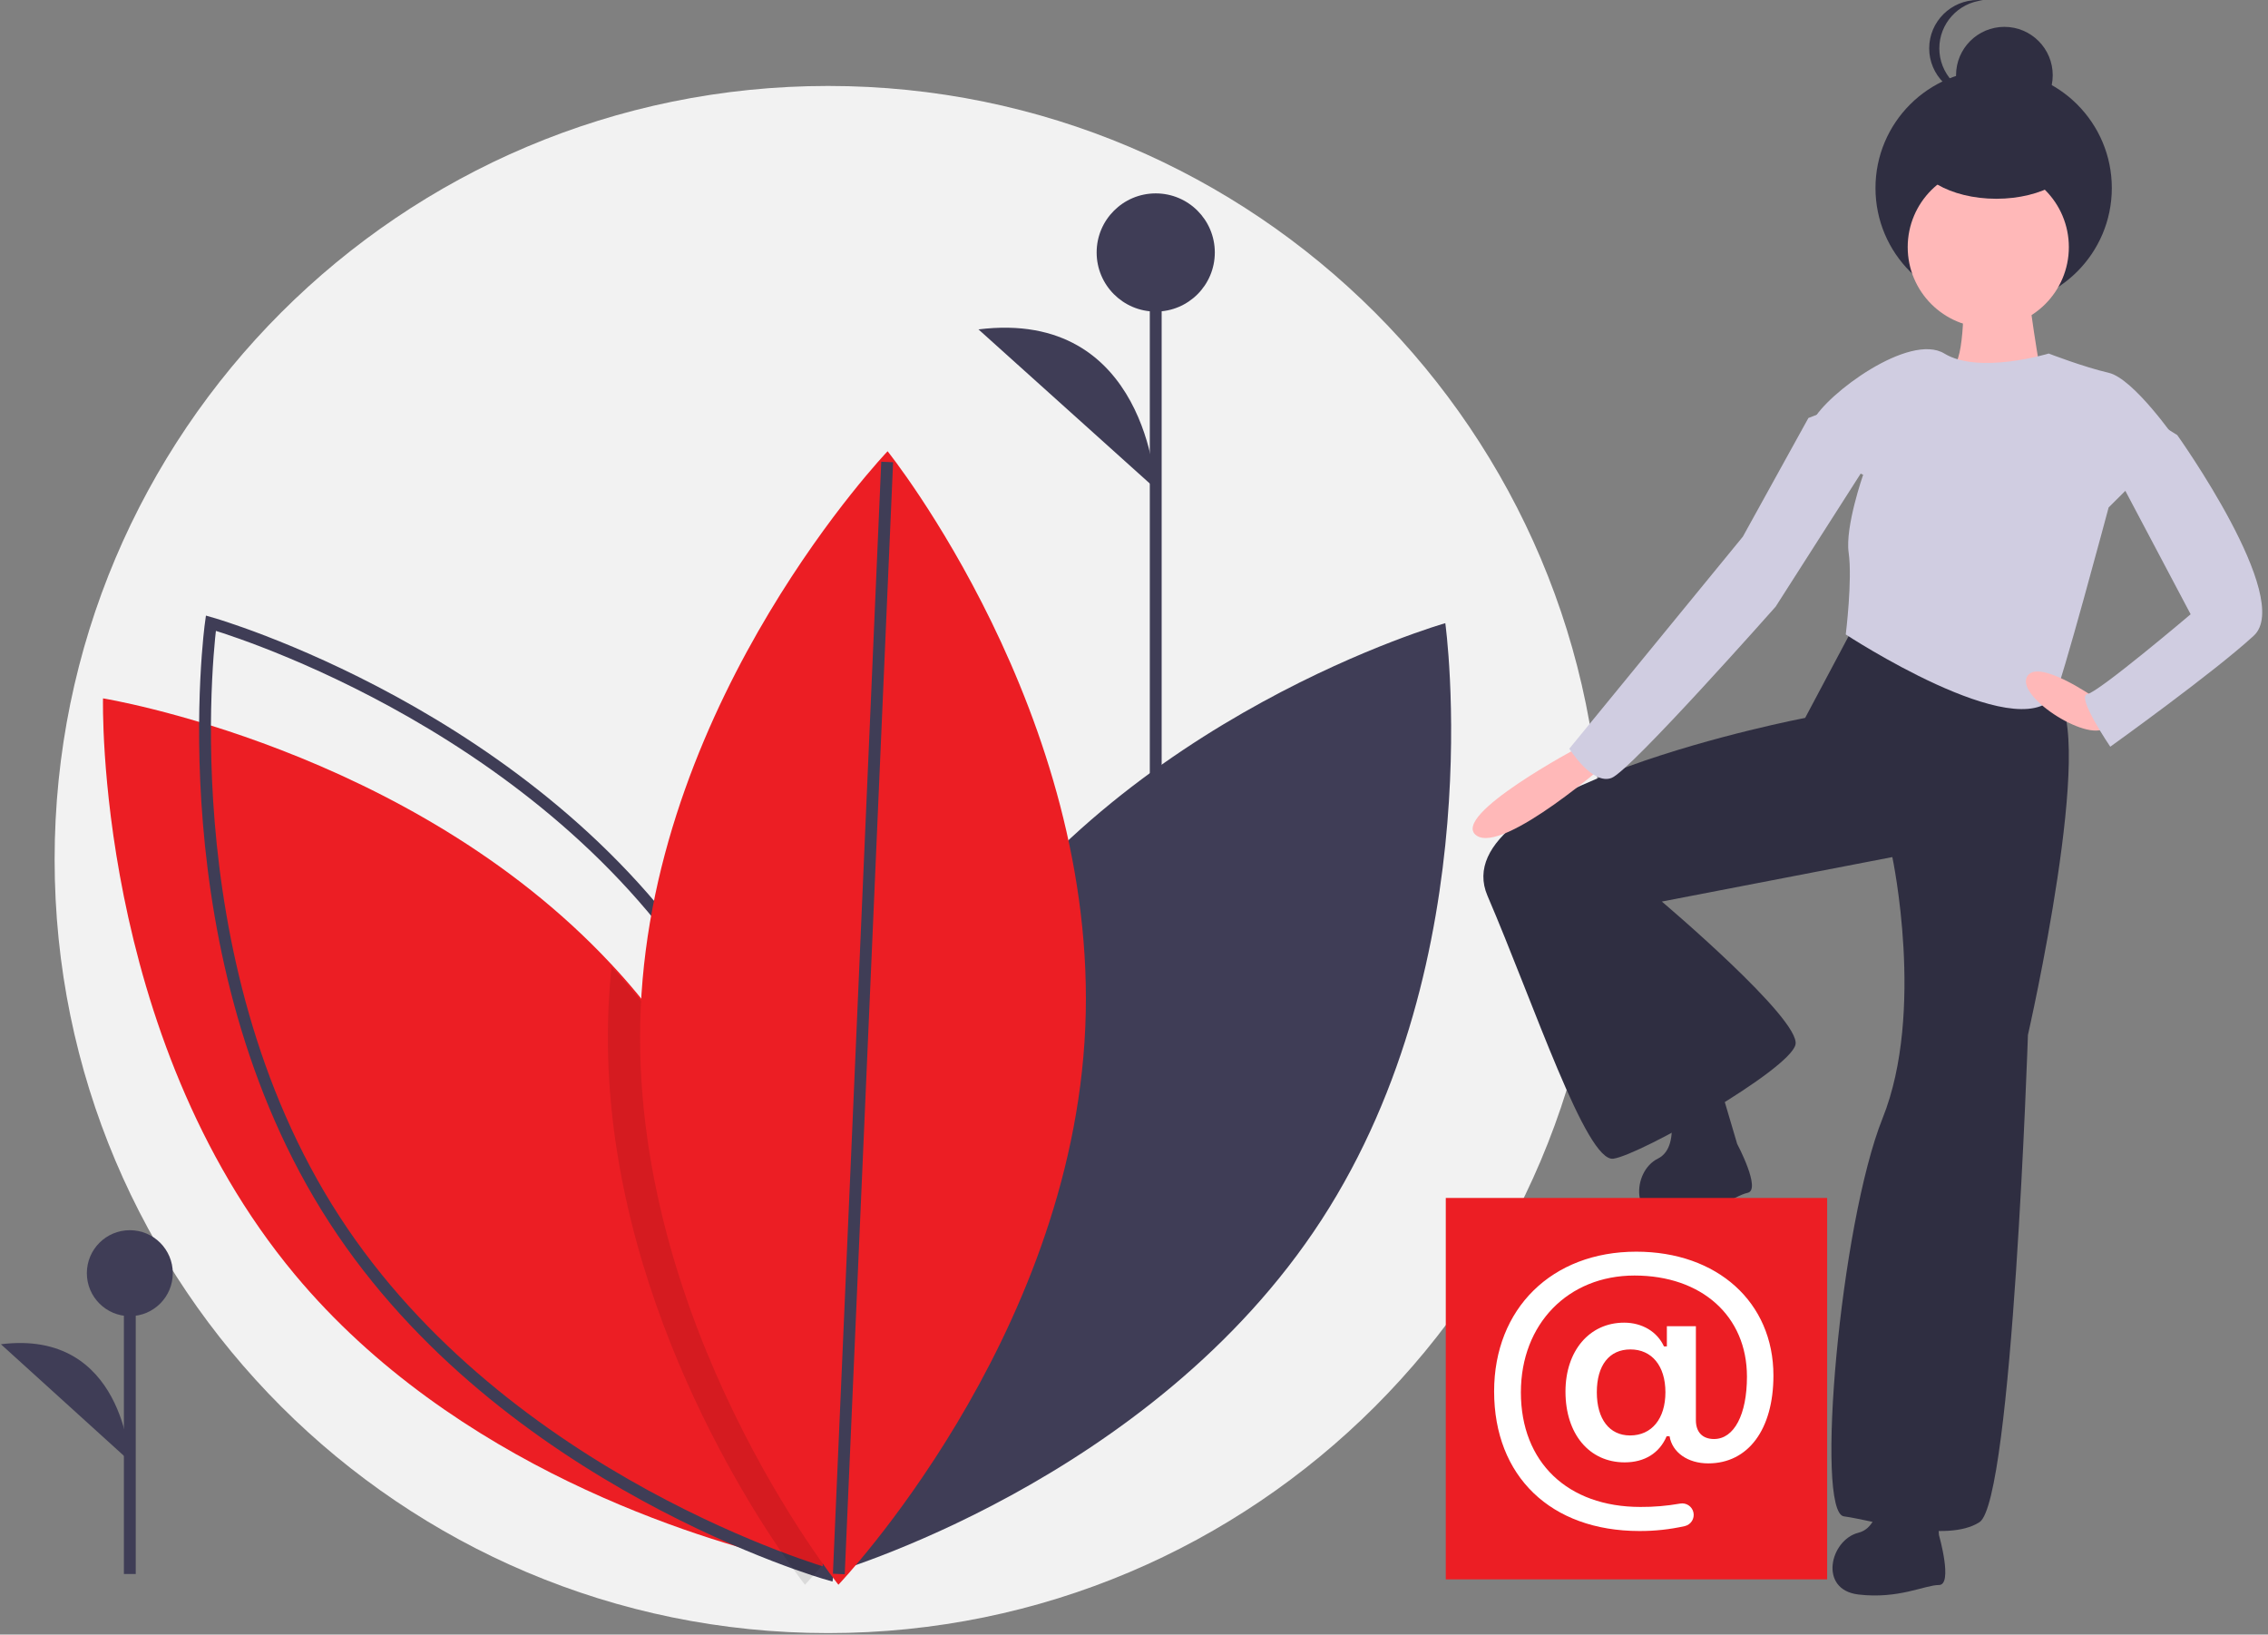 <svg width="383" height="276" viewBox="0 0 383 276" fill="none" xmlns="http://www.w3.org/2000/svg">
<rect x="0" y="0" width="383" height="276" fill="#808080" stroke="none"/>
<path d="M139.84 275.744C211.977 275.744 270.455 217.265 270.455 145.128C270.455 72.991 211.977 14.513 139.84 14.513C67.703 14.513 9.224 72.991 9.224 145.128C9.224 217.265 67.703 275.744 139.84 275.744Z" fill="#F2F2F2"/>
<path d="M160.8 165.045C132.04 209.379 139.92 265.766 139.92 265.766C139.92 265.766 194.43 250.274 223.19 205.939C251.95 161.605 244.07 105.218 244.07 105.218C244.07 105.218 189.56 120.71 160.8 165.045Z" fill="#3F3D56"/>
<path d="M139.832 264.859C139.832 264.859 139.127 264.747 137.831 264.486C136.797 264.277 135.374 263.979 133.636 263.569C118.097 259.923 76.786 247.597 49.777 215.19C15.973 174.61 17.396 117.917 17.396 117.917C17.396 117.917 69.084 126.276 103.143 162.717C104.619 164.283 106.055 165.906 107.451 167.586C136.865 202.894 139.607 250.4 139.824 262.145C139.854 263.905 139.832 264.859 139.832 264.859Z" fill="#EC1E24"/>
<path fill-rule="evenodd" clip-rule="evenodd" d="M118.879 165.045C147.64 209.379 139.759 265.766 139.759 265.766C139.759 265.766 85.249 250.274 56.489 205.939C27.729 161.605 35.609 105.218 35.609 105.218C35.609 105.218 90.119 120.71 118.879 165.045Z" stroke="#3F3D56" stroke-width="2"/>
<path opacity="0.1" d="M139.84 263.096C139.078 264.016 138.406 264.803 137.853 265.446C136.628 266.846 135.933 267.58 135.933 267.58C135.933 267.58 135.09 266.517 133.67 264.526C125.88 253.64 100.822 214.934 102.757 170.224C102.861 167.881 103.033 165.563 103.272 163.269C104.743 164.841 106.175 166.471 107.567 168.158C136.889 203.607 139.623 251.304 139.84 263.096Z" fill="black"/>
<path d="M183.272 173.502C180.979 226.352 141.583 267.58 141.583 267.58C141.583 267.58 105.905 223.121 108.199 170.271C110.492 117.421 149.888 76.192 149.888 76.192C149.888 76.192 185.566 120.651 183.272 173.502Z" fill="#EC1E24"/>
<path d="M141.654 265.766L149.817 78.006" stroke="#3F3D56" stroke-width="2"/>
<path d="M21.923 265.766V214.971Z" fill="#3F3D56"/>
<path d="M21.923 265.766V214.971" stroke="#3F3D56" stroke-width="2"/>
<path d="M21.923 222.228C25.931 222.228 29.179 218.979 29.179 214.971C29.179 210.964 25.931 207.715 21.923 207.715C17.915 207.715 14.667 210.964 14.667 214.971C14.667 218.979 17.915 222.228 21.923 222.228Z" fill="#3F3D56"/>
<path d="M21.923 246.718C21.923 246.718 20.91 224.376 0.154 226.973Z" fill="#3F3D56"/>
<path d="M195.17 183.224V41.724Z" fill="#3F3D56"/>
<path d="M195.17 183.224V41.724" stroke="#3F3D56" stroke-width="2"/>
<path d="M195.17 52.609C200.68 52.609 205.147 48.142 205.147 42.631C205.147 37.121 200.68 32.654 195.17 32.654C189.659 32.654 185.192 37.121 185.192 42.631C185.192 48.142 189.659 52.609 195.17 52.609Z" fill="#3F3D56"/>
<path d="M195.17 82.542C195.17 82.542 193.778 52.075 165.237 55.617Z" fill="#3F3D56"/>
<path d="M313.346 105.218L304.84 121.214C304.84 121.214 243.341 132.966 251.192 151.246C259.043 169.527 267.876 196.295 272.455 195.643C277.035 194.99 302.223 180.626 303.205 176.382C304.186 172.139 280.633 152.226 280.633 152.226L319.561 144.717C319.561 144.717 325.122 170.833 317.925 188.787C310.729 206.742 306.476 255.381 311.383 256.034C316.29 256.687 328.72 260.605 334.281 257.014C339.842 253.423 342.459 174.75 342.459 174.75C342.459 174.75 354.236 123.172 347.039 117.296C339.842 111.42 313.346 105.218 313.346 105.218Z" fill="#2F2E41"/>
<path d="M326.64 248.765C326.64 248.765 319.04 244.753 317.44 247.963C317.44 247.963 318.64 257.593 313.84 258.797C309.04 260.001 307.04 268.428 313.84 269.23C320.64 270.033 325.04 267.625 327.44 267.625C329.84 267.625 327.44 259.199 327.44 259.199L326.64 248.765Z" fill="#2F2E41"/>
<path d="M290.378 183.075C290.378 183.075 282.098 180.752 281.208 184.241C281.208 184.241 284.408 193.432 279.965 195.632C275.522 197.832 275.338 206.522 282.16 205.865C288.983 205.209 292.781 201.913 295.129 201.404C297.477 200.894 293.356 193.138 293.356 193.138L290.378 183.075Z" fill="#2F2E41"/>
<path d="M331.586 48.853C331.586 48.853 331.909 61.034 329.648 62.022C327.386 63.01 342.249 68.936 342.249 68.936L344.833 64.327C344.833 64.327 341.925 47.865 342.572 46.548C343.218 45.231 331.586 48.853 331.586 48.853Z" fill="#FFB8B8"/>
<path d="M336.67 51.702C347.691 51.702 356.625 42.768 356.625 31.747C356.625 20.726 347.691 11.792 336.67 11.792C325.649 11.792 316.715 20.726 316.715 31.747C316.715 42.768 325.649 51.702 336.67 51.702Z" fill="#2F2E41"/>
<path d="M338.484 20.862C342.993 20.862 346.647 17.207 346.647 12.699C346.647 8.19 342.993 4.535 338.484 4.535C333.975 4.535 330.32 8.19 330.32 12.699C330.32 17.207 333.975 20.862 338.484 20.862Z" fill="#2F2E41"/>
<path d="M327.497 8.163C327.497 3.984 330.673 0.48 334.856 0.044C334.571 0.015 334.286 7.29326e-05 334 0C329.463 0 325.785 3.655 325.785 8.163C325.785 12.672 329.463 16.327 334 16.327C334.286 16.327 334.571 16.312 334.856 16.283C330.673 15.847 327.497 12.343 327.497 8.163V8.163Z" fill="#2F2E41"/>
<path d="M335.763 55.33C343.277 55.33 349.369 49.239 349.369 41.724C349.369 34.21 343.277 28.119 335.763 28.119C328.249 28.119 322.157 34.21 322.157 41.724C322.157 49.239 328.249 55.33 335.763 55.33Z" fill="#FFB8B8"/>
<path d="M345.968 59.693C345.968 59.693 334.218 63.267 328.343 59.693C322.468 56.118 308.433 66.516 306.148 71.065C303.863 75.613 314.634 80.162 314.634 80.162C314.634 80.162 311.559 88.947 312.186 93.321C312.839 97.87 311.697 107.13 311.697 107.13C311.697 107.13 340.532 126.042 346.947 117.528C347.926 116.228 356.086 85.686 356.086 85.686L367.51 74.314C367.51 74.314 360.329 63.916 356.086 62.942C351.843 61.967 345.968 59.693 345.968 59.693Z" fill="#D0CDE1"/>
<path d="M266.77 126.08C266.77 126.08 244.771 137.725 249.3 141.052C253.829 144.379 272.269 128.076 272.269 128.076L266.77 126.08Z" fill="#FFB8B8"/>
<path d="M353.833 117.861C353.833 117.861 343.86 110.862 342.254 114.361C340.648 117.861 353.174 125.742 355.811 122.658C358.448 119.574 353.833 117.861 353.833 117.861Z" fill="#FFB8B8"/>
<path d="M361.857 69.843L367.674 73.461C367.674 73.461 387.387 101.086 380.601 107.334C373.814 113.583 356.363 126.08 356.363 126.08C356.363 126.08 350.546 117.529 352.485 117.201C354.424 116.872 369.936 103.717 369.936 103.717L356.363 78.065L361.857 69.843Z" fill="#D0CDE1"/>
<path d="M309.621 68.936L305.388 70.578L294.318 90.613L265.013 126.414C265.013 126.414 268.92 132.655 272.176 131.341C275.432 130.027 299.853 102.437 299.853 102.437L315.808 77.475L309.621 68.936Z" fill="#D0CDE1"/>
<path d="M337.123 33.561C344.888 33.561 351.183 29.906 351.183 25.397C351.183 20.889 344.888 17.234 337.123 17.234C329.359 17.234 323.064 20.889 323.064 25.397C323.064 29.906 329.359 33.561 337.123 33.561Z" fill="#2F2E41"/>
<rect x="244.151" y="202.272" width="64.401" height="64.401" fill="#EC1E24"/>
<path fill-rule="evenodd" clip-rule="evenodd" d="M288.475 247.089C295.219 247.089 299.481 241.354 299.481 232.255C299.481 219.877 289.998 211.343 276.315 211.343C262.079 211.343 252.314 220.946 252.314 234.932C252.314 249.262 261.883 258.496 276.831 258.509C279.421 258.522 282.005 258.242 284.532 257.674C285.558 257.426 286.198 256.405 285.974 255.375C285.751 254.344 284.745 253.68 283.709 253.879C281.504 254.268 279.267 254.457 277.027 254.444C264.732 254.444 256.834 246.905 256.834 235.092C256.834 223.537 264.818 215.371 276.02 215.371C287.345 215.371 295.01 222.21 295.01 232.439C295.01 238.849 292.848 242.975 289.446 242.975C287.48 242.975 286.387 241.784 286.387 239.807V223.93H281.486V227.343H280.995C279.865 224.85 277.298 223.328 274.276 223.328C268.393 223.328 264.364 228.105 264.364 234.969C264.364 242.116 268.368 246.917 274.362 246.917C277.728 246.917 280.233 245.357 281.449 242.509H281.941C282.395 245.247 285.024 247.089 288.475 247.089ZM275.271 242.373C271.795 242.373 269.658 239.623 269.658 235.079C269.658 230.524 271.758 227.847 275.332 227.847C278.931 227.847 281.241 230.61 281.241 235.079C281.241 239.549 278.931 242.373 275.271 242.373Z" fill="white"/>
</svg>
